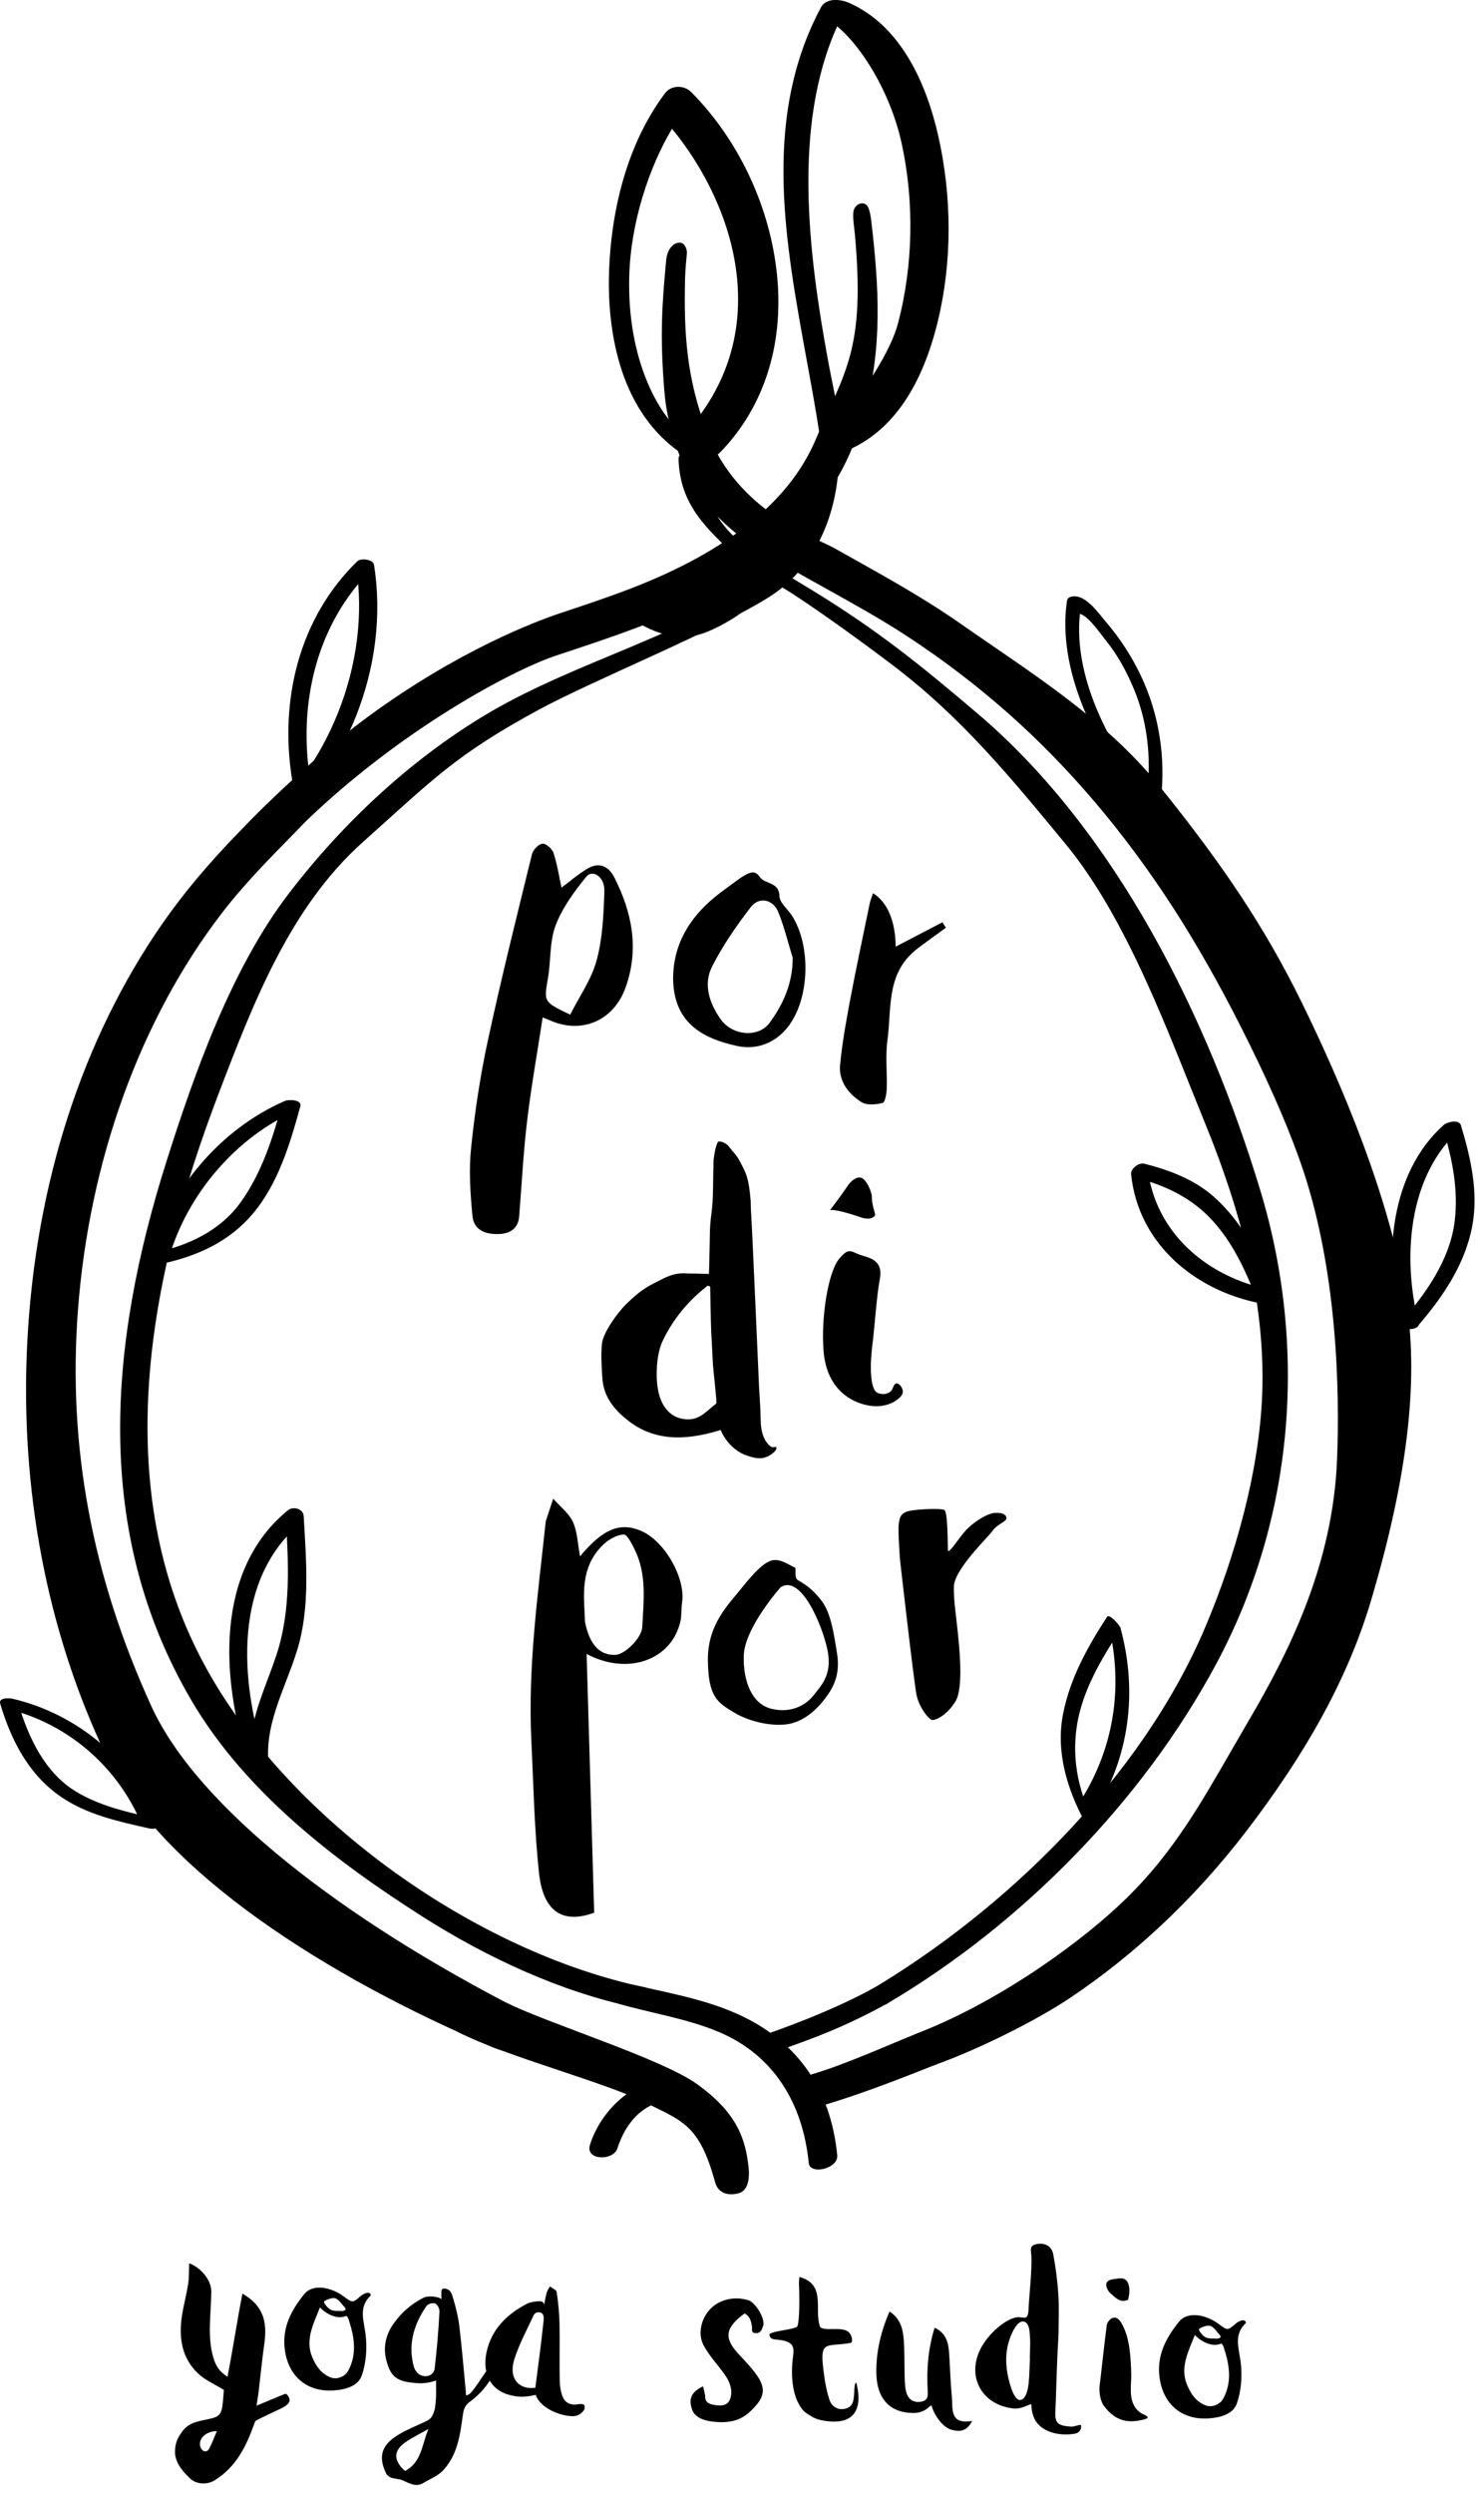 <?xml version="1.0" encoding="UTF-8" standalone="no"?>
<!DOCTYPE svg PUBLIC "-//W3C//DTD SVG 1.1//EN" "http://www.w3.org/Graphics/SVG/1.1/DTD/svg11.dtd">
<svg width="100%" height="100%" viewBox="0 0 134 225" version="1.1" xmlns="http://www.w3.org/2000/svg" xmlns:xlink="http://www.w3.org/1999/xlink" xml:space="preserve" xmlns:serif="http://www.serif.com/" style="fill-rule:evenodd;clip-rule:evenodd;stroke-linejoin:round;stroke-miterlimit:2;">
    <g transform="matrix(1,0,0,1,-370.479,-136.792)">
        <g transform="matrix(1,0,0,1,427.297,160.983)">
            <path d="M0,0.756C0.129,-4.163 1.809,-9.125 3.861,-12.575C9.634,-5.562 13.272,6.007 4.923,15.033C2.608,13.235 -0.197,8.172 0,0.756M13.279,0.042C12.542,-5.912 9.741,-11.715 5.596,-15.883C5.274,-16.206 4.799,-16.385 4.328,-16.355C3.885,-16.326 3.485,-16.119 3.233,-15.783C-1,-10.142 -1.759,-2.997 -1.834,0.757C-1.918,4.948 -1.203,12.519 4.508,16.571C4.906,16.853 5.352,16.908 5.754,16.908L5.757,16.908C5.914,16.908 6.065,16.926 6.209,16.865C6.507,17.029 6.834,17.141 7.15,17.12C7.537,17.096 7.891,16.943 8.177,16.656C12.277,12.469 14.09,6.577 13.279,0.042" style="fill-rule:nonzero;"/>
        </g>
        <g transform="matrix(1,0,0,1,446.071,175.293)">
            <path d="M0,-36.123C2.194,-34.328 4.817,-30.17 5.822,-25.574C6.983,-20.279 6.863,-14.497 5.486,-9.293C4.848,-6.876 2.356,-2.887 0.182,-0.773C-0.09,-2.423 -0.521,-4.317 -0.821,-5.959C-2.6,-15.652 -4.035,-27.184 0,-36.123M9.104,-26.353C8.124,-30.612 5.926,-36.143 1.021,-38.264C0.729,-38.394 0.21,-38.529 -0.297,-38.497C-1.029,-38.45 -1.34,-38.068 -1.459,-37.845C-1.571,-37.638 -1.678,-37.428 -1.784,-37.222L-1.983,-36.81C-6.608,-27.191 -4.679,-16.6 -2.81,-6.342C-2.357,-3.846 -1.888,-1.394 -1.54,1.076C-1.426,1.881 -0.425,2.406 0.459,2.074C0.804,2.074 1.111,2.096 1.345,1.947C5.07,0.164 7.679,-3.668 9.104,-9.57C10.382,-14.877 10.383,-20.789 9.104,-26.353" style="fill-rule:nonzero;"/>
        </g>
        <g transform="matrix(1,0,0,1,443.937,280.334)">
            <path d="M0,9.418C-0.667,10.276 -2.007,11.067 -3.803,10.627C-5.598,10.186 -6.363,8.087 -6.299,5.844C-6.231,3.316 -2.969,-0.341 -2.969,-0.341C-1.098,-1.545 0.867,3.256 1.28,5.424C1.691,7.596 0.667,8.554 0,9.418M2.12,5.609C1.854,3.947 1.579,1.994 0.733,0.888C-0.113,-0.225 -0.858,-0.656 -1.393,-0.969C-1.81,-1.21 -1.5,-2.051 -1.698,-2.124C-2.123,-2.28 -2.867,-2.881 -3.631,-2.783C-4.395,-2.685 -5.373,-1.67 -6.519,-0.229C-7.662,1.21 -9.573,2.992 -9.538,6.26C-9.501,9.528 -8.706,10.047 -7.16,10.974C-5.613,11.902 -3.338,12.299 -1.988,11.945C-0.638,11.592 0.435,10.558 1.208,9.479C1.981,8.404 2.388,7.267 2.12,5.609" style="fill-rule:nonzero;"/>
        </g>
        <g transform="matrix(1,0,0,1,434.605,255.183)">
            <path d="M0,-2.322C-0.075,-2.344 -0.152,-2.37 -0.23,-2.396C-0.727,-1.985 -2.847,-0.421 -4.275,2.553C-4.967,3.993 -4.825,6.066 -4.798,6.353C-4.708,7.272 -4.494,8.154 -3.864,8.858C-3.339,9.448 -2.645,9.691 -1.862,9.66C-0.814,9.617 -0.208,8.788 0.552,8.245C0.631,8.186 0.261,5.048 0.25,4.731C0.209,3.745 0.14,2.761 0.095,1.776C0.067,1.221 0.014,-1.511 0,-2.322M5.959,12.18C6.162,12.4 5.284,13.17 4.542,13.175C4.032,13.183 3.633,13.047 3.052,12.837C1.503,12.129 0.961,10.661 0.948,10.627C-1.387,11.331 -4.6,11.979 -7.408,9.781C-8.578,8.865 -9.548,7.745 -9.717,6.155C-9.732,6.011 -9.919,3.735 -9.755,2.736C-9.593,1.74 -8.354,0.039 -7.665,-0.647C-6.05,-2.253 -5.402,-2.423 -4.442,-2.932C-3.047,-3.67 -2.375,-3.493 -1.965,-3.493C-1.356,-3.5 -0.746,-3.467 -0.11,-3.453C-0.09,-3.942 -0.084,-4.476 -0.069,-4.991C-0.007,-7.028 -0.071,-7.553 0.107,-8.844C0.307,-10.288 0.244,-11.764 0.297,-13.228C0.303,-13.413 0.295,-13.601 0.315,-13.786C0.402,-14.551 0.516,-14.982 0.683,-15.331C0.725,-15.505 1.382,-15.388 1.777,-14.846C2.037,-14.488 2.362,-14.191 2.596,-13.764C3.331,-12.419 3.472,-12.08 3.659,-10.036C3.661,-9.582 3.691,-8.933 3.712,-8.655C3.788,-7.676 4.406,6.626 4.417,6.816C4.468,7.773 4.553,8.726 4.557,9.68C4.57,10.868 4.89,11.633 5.405,12.069C5.628,12.287 5.823,12.095 5.959,12.18"/>
        </g>
        <g transform="matrix(1,0,0,1,451.916,250.541)">
            <path d="M0,12.101C-0.253,12.519 -1.373,13.423 -3.201,13.02C-5.031,12.616 -6.82,11.199 -7.07,8.17C-7.32,5.143 -6.658,1.069 -5.701,-0.127C-4.746,-1.322 -4.573,-0.768 -3.646,-0.494C-2.719,-0.219 -1.692,0.061 -1.993,1.651C-2.292,3.242 -2.431,5.748 -2.682,7.752C-2.893,9.433 -2.889,11.657 -2.177,11.929C-1.524,12.176 -1.034,11.893 -0.896,11.639C-0.759,11.384 -0.697,11.017 -0.422,11.069C-0.147,11.122 0.253,11.678 0,12.101" style="fill-rule:nonzero;"/>
        </g>
        <g transform="matrix(1,0,0,1,445.422,243.867)">
            <path d="M0,2.119C0,2.119 1.154,0.593 1.525,0.018C1.897,-0.565 2.414,-0.949 2.842,-0.808C3.27,-0.665 3.793,0.414 3.786,0.997C3.782,1.585 4.076,2.378 4.081,2.52C4.086,2.668 3.683,3.068 2.783,2.755C1.886,2.438 0.34,1.982 0,2.119" style="fill-rule:nonzero;"/>
        </g>
        <g transform="matrix(1,0,0,1,451.741,287.382)">
            <path d="M0,-9.918C0,-9.918 -0.186,-12.501 -0.111,-13.064C-0.034,-13.629 0.02,-14.112 0.905,-14.282C1.788,-14.449 3.685,-14.519 4.006,-14.359C4.33,-14.199 4.308,-11.238 4.329,-10.742C4.35,-10.247 5.354,-11.902 5.997,-12.572C6.638,-13.245 7.875,-14.069 8.604,-14.096C9.33,-14.127 9.633,-13.893 9.614,-13.593C9.599,-13.298 8.764,-13.065 8.361,-12.476C7.96,-11.884 4.869,-8.988 4.869,-7.411C4.868,-6.126 4.971,-5.631 5.167,-3.839C5.361,-2.04 5.77,1.657 5.018,2.902C4.266,4.145 3.269,4.601 2.937,4.592C2.605,4.583 1.749,3.448 1.512,2.395C1.274,1.341 0,-9.918 0,-9.918" style="fill-rule:nonzero;"/>
        </g>
        <g transform="matrix(1,0,0,1,423.304,299.345)">
            <path d="M0,-16.213C0.424,-14.095 1.382,-13.196 2.744,-13.247C3.583,-13.273 5.113,-14.754 5.167,-15.748C5.293,-18.127 5.601,-20.545 4.46,-22.8C4.209,-23.296 3.798,-24.126 3.502,-24.109C2.882,-24.073 2.185,-23.692 1.706,-23.248C-0.567,-21.135 -0.066,-18.387 0,-16.213M-0.446,-22.138C1.639,-24.655 3.217,-25.253 5.12,-24.408C7.216,-23.472 9.084,-20.176 8.766,-18.005C8.68,-17.419 8.74,-16.812 8.607,-16.239C7.796,-12.761 3.837,-11.359 0.144,-13.331C0.374,-5.509 0.601,2.257 0.828,10.012C-2.188,11.124 -3.796,9.703 -4.148,6.474C-4.581,2.495 -4.652,-1.526 -4.846,-5.534C-5.168,-12.137 -4.259,-18.657 -3.556,-25.192C-3.552,-25.241 -3.55,-25.292 -3.535,-25.337C-3.314,-26.008 -3.094,-26.671 -2.873,-27.337C-2.264,-26.649 -1.471,-26.048 -1.099,-25.251C-0.69,-24.374 -0.67,-23.316 -0.446,-22.138"/>
        </g>
        <g transform="matrix(1,0,0,1,421.965,232.736)">
            <path d="M0,-4.4C0.819,-6.028 1.925,-7.577 2.39,-9.308C2.931,-11.308 3.019,-13.458 3.088,-15.55C3.129,-16.834 2.024,-17.554 1.44,-16.832C0.353,-15.491 -0.721,-14.029 -1.321,-12.436C-1.873,-10.973 -1.735,-9.268 -2.008,-7.686C-2.378,-5.546 -2.423,-5.556 0,-4.4M-0.784,-15.861C-0.031,-16.422 0.729,-17.088 1.583,-17.588C2.606,-18.183 3.456,-17.818 3.981,-16.789C5.589,-13.628 6.24,-10.367 5.02,-6.895C3.951,-3.855 1.033,-2.581 -1.891,-3.913C-2.061,-3.991 -2.235,-4.05 -2.486,-4.145C-2.974,-0.95 -3.526,2.127 -3.895,5.228C-4.234,8.08 -4.376,10.948 -4.608,13.814C-4.693,14.848 -5.379,15.325 -6.301,15.385C-7.502,15.465 -8.693,15.133 -8.824,13.763C-9.021,11.734 -9.157,9.661 -8.95,7.643C-8.616,4.401 -8.13,1.157 -7.442,-2.031C-6.228,-7.669 -4.827,-13.265 -3.453,-18.867C-3.356,-19.266 -2.868,-19.778 -2.508,-19.826C-2.204,-19.865 -1.63,-19.367 -1.509,-18.999C-1.171,-17.968 -1.006,-16.88 -0.784,-15.861"/>
        </g>
        <g transform="matrix(1,0,0,1,442.054,223.595)">
            <path d="M0,-0.404C-0.42,-1.769 -0.759,-3.167 -1.288,-4.488C-1.756,-5.668 -3.021,-5.947 -3.79,-4.95C-5.088,-3.27 -6.315,-1.49 -7.272,0.392C-8.095,2.011 -7.523,3.692 -6.513,5.142C-5.472,6.637 -3.097,6.863 -2.083,5.479C-0.83,3.773 0.017,1.86 0,-0.404M-10.794,1.63C-10.825,-1.516 -9.388,-3.927 -7.021,-5.874C-6.505,-6.3 -5.957,-6.677 -5.425,-7.078C-3.891,-8.232 -3.431,-8.35 -2.969,-7.683C-2.498,-7.002 -1.215,-7.26 -1.191,-5.94C-1.181,-5.354 -0.441,-4.783 -0.062,-4.188C1.68,-1.458 1.532,3.298 -0.396,5.803C-1.559,7.316 -3.261,7.946 -5.005,7.569C-8.178,6.884 -10.686,5.468 -10.794,1.63"/>
        </g>
        <g transform="matrix(1,0,0,1,449.313,236.533)">
            <path d="M0,-19.151C1.312,-18.344 2.025,-16.602 2.042,-14.332C3.471,-15.072 4.867,-15.802 6.262,-16.53C6.366,-16.365 6.471,-16.198 6.575,-16.039C6.115,-15.701 5.649,-15.375 5.193,-15.034C4.626,-14.609 4.025,-14.217 3.511,-13.733C1.208,-11.573 1.672,-8.588 1.297,-5.881C1.102,-4.455 1.284,-2.97 1.233,-1.515C1.218,-1.062 1.088,-0.289 0.865,-0.231C0.259,-0.078 -0.566,0 -1.045,-0.305C-2.229,-1.053 -3.123,-2.193 -2.975,-3.681C-2.786,-5.644 -2.436,-7.588 -2.07,-9.528C-1.521,-12.435 -0.901,-15.335 -0.301,-18.235C-0.245,-18.512 -0.124,-18.781 0,-19.151"/>
        </g>
        <g transform="matrix(1,0,0,1,394.416,187.499)">
            <path d="M0,25.151C7.236,19.357 11.307,9.446 9.833,0.248C9.752,-0.252 8.643,-0.371 8.337,-0.075C3.038,5.056 1.279,12.525 2.445,19.672C2.542,20.278 4.193,20.38 4.074,19.646C2.961,12.822 4.632,5.511 9.697,0.603C9.2,0.496 8.702,0.384 8.201,0.277C9.63,9.18 5.635,18.873 -1.361,24.47C-2.012,24.993 -0.466,25.522 0,25.151" style="fill-rule:nonzero;"/>
        </g>
        <g transform="matrix(1,0,0,1,394.79,273.692)">
            <path d="M0,22.658C-0.602,18.903 1.443,15.477 2.52,11.992C3.711,8.138 3.335,3.864 3.113,-0.098C3.074,-0.806 2.145,-1.02 1.672,-0.631C-4.955,4.796 -4.325,14.642 -1.924,22.019C-1.632,22.916 -0.078,22.647 -0.407,21.635C-2.659,14.724 -3.267,5.513 2.936,0.439C2.455,0.262 1.976,0.082 1.495,-0.091C1.73,4.128 1.991,8.4 0.632,12.472C-0.489,15.836 -2.202,19.012 -1.616,22.664C-1.47,23.575 0.165,23.678 0,22.658" style="fill-rule:nonzero;"/>
        </g>
        <g transform="matrix(1,0,0,1,385.706,236.676)">
            <path d="M0,13.687C1.648,7.9 6.068,2.688 11.616,0.276C11.153,0.114 10.691,-0.052 10.227,-0.217C9.384,2.857 8.395,5.948 6.522,8.563C4.672,11.149 1.817,12.471 -1.213,13.132C-2.283,13.365 -1.161,14.252 -0.453,14.1C2.655,13.418 5.483,12.112 7.572,9.654C9.891,6.926 10.96,3.319 11.892,-0.07C12.065,-0.701 10.801,-0.691 10.505,-0.559C4.654,1.983 0.071,7.451 -1.664,13.541C-1.847,14.183 -0.2,14.388 0,13.687" style="fill-rule:nonzero;"/>
        </g>
        <g transform="matrix(1,0,0,1,384.855,290.666)">
            <path d="M0,10.582C-2.356,4.994 -7.331,0.775 -13.249,-0.612C-13.537,-0.68 -14.531,-0.737 -14.355,-0.158C-13.367,3.142 -11.802,6.211 -8.913,8.209C-6.542,9.855 -3.655,10.466 -0.889,11.091C0.112,11.319 0.235,10.322 -0.743,10.102C-3.088,9.57 -5.43,9.026 -7.509,7.769C-10.348,6.053 -11.809,2.871 -12.725,-0.181C-13.094,-0.029 -13.461,0.121 -13.829,0.277C-8.361,1.558 -3.812,5.441 -1.632,10.609C-1.379,11.212 0.274,11.238 0,10.582" style="fill-rule:nonzero;"/>
        </g>
        <g transform="matrix(1,0,0,1,473.303,192.932)">
            <path d="M0,14.4C-3.171,10.141 -6.027,4.254 -5.258,-1.192C-5.37,-1.045 -5.482,-0.897 -5.594,-0.752C-4.826,-0.99 -3.572,0.896 -2.963,1.649C-1.903,2.956 -1.093,4.46 -0.444,6.007C0.796,8.975 1.138,12.239 0.76,15.421C0.681,16.091 1.876,17.074 1.994,16.074C2.452,12.219 1.843,8.271 0.166,4.768C-0.665,3.035 -1.697,1.446 -2.945,-0.011C-3.683,-0.876 -4.903,-2.674 -6.156,-2.287C-6.391,-2.214 -6.458,-2.082 -6.492,-1.843C-7.337,4.147 -4.136,10.622 -0.659,15.292C0.007,16.183 0.515,15.092 0,14.4" style="fill-rule:nonzero;"/>
        </g>
        <g transform="matrix(1,0,0,1,485.459,243.062)">
            <path d="M0,10.359C-1.202,7.143 -2.735,4.088 -5.312,1.761C-7.095,0.155 -9.36,-0.695 -11.651,-1.278C-12.143,-1.405 -12.899,-0.839 -12.845,-0.322C-12.196,5.923 -7.124,10.147 -1.193,11.315C-0.59,11.434 0.545,10.252 -0.284,10.088C-5.952,8.975 -10.748,4.952 -11.366,-1.013C-11.764,-0.692 -12.162,-0.372 -12.561,-0.051C-10.437,0.485 -8.486,1.279 -6.766,2.659C-4.162,4.747 -2.619,8.002 -1.477,11.046C-1.208,11.764 0.219,10.935 0,10.359" style="fill-rule:nonzero;"/>
        </g>
        <g transform="matrix(1,0,0,1,498.586,238.503)">
            <path d="M0,17.698C-1.481,11.904 -1.038,4.411 3.738,0.173C3.228,0.161 2.719,0.145 2.208,0.133C3.029,2.858 3.597,5.624 3.245,8.476C2.817,11.951 0.656,14.966 -1.564,17.541C-2.105,18.163 -0.486,18.386 -0.101,17.943C2.174,15.305 4.155,12.41 4.825,8.941C5.416,5.856 4.693,2.749 3.805,-0.197C3.641,-0.741 2.555,-0.483 2.276,-0.233C-2.623,4.121 -3.191,11.824 -1.668,17.783C-1.5,18.439 0.148,18.279 0,17.698" style="fill-rule:nonzero;"/>
        </g>
        <g transform="matrix(1,0,0,1,469.46,283.053)">
            <path d="M0,18.528C-1.527,15.641 -2.249,12.643 -1.734,9.39C-1.239,6.254 0.48,3.396 2.183,0.773C1.78,0.444 1.375,0.118 0.972,-0.208C2.518,5.491 1.74,11.265 -1.447,16.265C-1.687,16.645 -0.402,17.675 -0.243,17.421C3.009,12.32 3.77,6.423 2.192,0.602C2.139,0.397 1.194,-0.713 0.981,-0.384C-0.785,2.331 -2.362,5.165 -2.991,8.378C-3.646,11.723 -2.667,15.028 -1.105,17.974C-0.945,18.28 0.379,19.241 0,18.528" style="fill-rule:nonzero;"/>
        </g>
        <g transform="matrix(1,0,0,1,390.058,345.907)">
            <path d="M0,10.227C-0.91,10.22 -1.603,10.826 -1.521,11.498C-1.496,11.695 -1.341,11.987 -1.139,12.038C-0.867,12.101 -0.738,11.907 -0.663,11.758C-0.417,11.279 -0.227,10.768 0,10.227M3.585,7.93C4.512,7.545 5.065,7.318 5.842,6.994C5.905,6.968 6.069,6.902 6.133,6.874C6.279,6.846 6.324,6.906 6.355,6.942C6.781,7.461 6.574,7.822 5.715,8.222C4.996,8.559 4.277,8.892 3.573,9.251C3.457,9.31 3.398,9.511 3.347,9.657C2.631,11.648 1.716,13.472 -0.177,14.652C-0.964,15.14 -1.918,14.965 -2.39,14.519C-3.061,13.892 -3.696,13.159 -3.778,12.228C-3.791,11.839 -3.739,11.424 -3.577,11.021C-3.439,10.687 -3.262,10.46 -3.158,10.31C-2.489,9.315 -1.407,9.33 -0.381,9.05C0.19,8.896 0.412,8.641 0.508,7.921C0.573,7.428 0.599,6.917 0.641,6.512C-0.19,5.993 -1.083,5.619 -1.732,4.99C-3.152,3.617 -3.439,1.827 -3.168,-0.059C-3.021,-1.069 -2.744,-2.055 -2.589,-3.057C-2.495,-3.675 -2.521,-4.316 -2.496,-4.913C-1.507,-4.57 -0.493,-3.448 -0.5,-2.358C-0.515,-0.381 -0.874,1.615 -0.337,3.522C-0.088,4.403 0.27,4.876 0.962,5.321C1.464,2.769 1.825,0.315 2.31,-2.178C4.15,-1.129 4.584,0.289 4.288,2.343C4.08,3.798 3.941,5.266 3.769,6.722C3.732,7.013 3.682,7.3 3.585,7.93"/>
        </g>
        <g transform="matrix(1,0,0,1,409.17,348.514)">
            <path d="M0,7.42C-0.666,7.799 -1.353,8.136 -1.991,8.558C-3.17,9.342 -3.22,10.229 -2.125,11.211C-0.595,10.441 -0.59,8.756 0,7.42M-0.333,2.659C0.256,2.702 0.53,2.242 0.554,2.012C0.754,0.295 0.903,-1.437 0.992,-3.166C1.005,-3.418 0.812,-3.915 0.459,-3.926C0.105,-3.931 -0.11,-3.78 -0.236,-3.594C-1.335,-1.963 -1.86,-0.181 -1.335,1.768C-1.234,2.143 -0.919,2.63 -0.333,2.659M1.169,-4.262C1.166,-4.668 1.107,-5.156 1.291,-5.235C1.992,-5.301 2.104,-4.756 2.241,-4.316C2.487,-3.496 2.689,-2.654 2.792,-1.806C3.023,0.149 3.184,2.116 3.372,4.074C3.389,4.329 3.306,4.498 3.665,4.293C4.021,4.09 5.03,2.433 5.722,1.481C6.19,1.641 6.096,1.832 5.961,2.332C5.395,3.445 4.661,4.289 3.711,4.99C3.197,5.365 3.148,5.815 3.074,6.362C2.844,8.089 2.565,9.834 1.317,11.163C0.849,11.664 0.136,11.936 -0.473,12.301C-1.18,12.721 -1.767,12.284 -2.392,12.039C-2.69,11.918 -3.042,11.933 -3.347,11.826C-3.528,11.766 -3.734,11.611 -3.818,11.446C-4.678,9.715 -4.034,8.713 -2.622,7.887C-1.887,7.461 -1.092,7.132 -0.318,6.775C0.182,6.543 0.349,6.397 0.568,5.637C0.743,4.66 0.671,3.772 0.683,3.055C-0.305,3.385 -0.94,3.313 -1.616,3.232C-3.035,3.063 -3.474,2.479 -3.799,1.25C-4.107,0.079 -3.892,-1.029 -3.147,-2.088C-2.42,-3.111 -1.513,-3.881 -0.434,-4.424C-0.017,-4.633 1.053,-4.507 1.169,-4.262"/>
        </g>
        <g transform="matrix(1,0,0,1,418.82,345.661)">
            <path d="M0,6.556C0.255,4.551 0.522,2.605 0.729,0.648C0.759,0.37 0.849,-0.183 0.383,-0.24C-0.083,-0.296 -0.158,0.024 -0.258,0.241C-0.84,1.466 -1.482,2.681 -1.892,3.968C-2.493,5.86 -1.323,6.766 0,6.556M0.032,7.202C-1.058,7.434 -1.593,7.443 -2.628,7.12C-4.383,6.47 -4.716,4.857 -4.415,3.387C-3.988,1.304 -2.571,-0.091 -0.731,-1.032C-0.341,-1.226 0.423,-1.274 0.541,-1.23C0.769,-1.144 0.756,-1.039 0.806,-0.963C0.873,-1.305 0.92,-1.662 1.018,-2.003C1.076,-2.207 1.208,-2.388 1.31,-2.586C1.525,-2.422 1.899,-2.273 1.925,-2.081C2.064,-1.131 2.163,-0.164 2.181,0.798C2.218,2.545 2.154,4.299 2.209,6.053C2.228,6.622 2.367,7.308 2.618,7.643C2.863,7.971 3.137,8.025 3.407,8.074C3.705,8.118 4.041,7.958 4.334,8.06C4.501,8.118 4.459,8.454 4.414,8.529C4.208,8.848 3.919,9.088 3.446,9.123C2.2,9.142 0.41,8.35 0.032,7.202"/>
        </g>
        <g transform="matrix(1,0,0,1,401.364,350.036)">
            <path d="M0,-4.74C0.271,-4.757 0.357,-4.858 0.303,-5.003C0.007,-5.309 -0.24,-5.754 -0.602,-5.884C-0.869,-5.985 -1.601,-5.715 -1.635,-5.559C-1.611,-5.409 -1.266,-4.956 -1,-4.844C-0.661,-4.707 -0.388,-4.768 0,-4.74M-1.994,-5.071C-2.528,-3.678 -3.36,-2.201 -2.704,-0.609C-2.359,0.228 -1.893,0.895 -1.061,1.241C-0.486,1.49 0.273,1.184 0.561,0.644C1.378,-0.888 1.106,-2.433 0.596,-3.973C0.556,-4.092 0.45,-4.324 0.35,-4.288C-0.568,-3.899 -1.648,-4.665 -1.994,-5.071M2.593,-6.145C1.472,-5.086 1.962,-3.919 2.117,-2.68C2.277,-1.443 2.188,-0.076 1.781,1.08C1.434,2.075 0.221,2.376 -0.847,2.431C-3.219,2.552 -4.853,1.115 -5.168,-1.251C-5.43,-3.226 -4.595,-4.8 -3.426,-6.249C-2.584,-7.292 -0.892,-6.801 0.046,-6.129C0.966,-5.468 0.905,-5.414 1.719,-6.12C1.895,-6.272 2.251,-6.427 2.412,-6.38C2.574,-6.334 2.589,-6.22 2.593,-6.145"/>
        </g>
        <g transform="matrix(1,0,0,1,454.615,347.659)">
            <path d="M0,6.217C-0.105,5.951 -0.421,6.837 -1.65,6.837C-3.855,6.832 -4.975,5.467 -5.006,3.23C-5.033,1.306 -4.599,-0.514 -3.813,-2.321C-2.784,-1.64 -2.599,-0.676 -2.527,0.287C-2.444,1.394 -2.487,2.504 -2.447,3.613C-2.43,4.093 -2.421,4.598 -2.276,5.048C-2.088,5.628 -1.639,5.925 -0.979,5.821C-0.288,5.715 -0.349,5.226 -0.375,4.729C-0.467,2.872 -0.332,1.04 0.258,-0.857C1.405,-0.313 1.514,0.64 1.577,1.601C1.658,2.849 1.69,4.099 1.81,5.342C1.915,6.454 1.579,7.904 3.643,7.554C3.15,8.538 2.491,8.493 2.017,8.403C0.806,8.245 0.059,6.564 0,6.217"/>
        </g>
        <g transform="matrix(1,0,0,1,463.475,346.076)">
            <path d="M0,3.569C-0.026,3.072 0.065,2.3 0.007,1.577C-0.027,1.159 -0.009,0.29 -0.556,0.173C-1.015,0.071 -1.411,0.778 -1.602,1.186C-2.354,2.79 -2.238,4.434 -1.724,6.068C-1.613,6.415 -1.306,7.266 -0.888,7.247C-0.338,7.22 -0.164,6.213 -0.116,5.769C-0.044,5.12 -0.043,4.459 0,3.569M2.588,1.265C2.471,3.296 2.414,4.867 2.348,7.153C2.292,9.011 1.996,9.558 3.727,9.649C4.055,9.666 4.624,9.391 4.619,9.55C4.673,9.999 4.385,10.241 4.005,10.299C2.524,10.527 1,10.09 0.43,8.978C0.029,8.135 0.217,7.595 0.072,7.634C-0.242,7.722 -0.852,8.084 -1.471,8.014C-4.622,7.669 -5.909,4.683 -4.121,2.067C-3.285,0.847 -1.998,-0.116 -1.155,-0.216C-0.527,-0.287 -0.154,0.213 -0.116,-1.035C-0.047,-2.397 0.181,-4.314 0.139,-5.672C0.123,-6.219 -0.119,-6.682 0.605,-6.817C1.351,-6.958 1.964,-6.648 2.106,-5.903C2.339,-4.693 2.491,-3.462 2.572,-2.232C2.646,-1.071 2.588,0.1 2.588,1.265"/>
        </g>
        <g transform="matrix(1,0,0,1,470.166,347.373)">
            <path d="M0,6.497C-0.27,6.122 -0.435,5.522 -0.407,4.785C-0.182,2.927 0.006,1.06 0.25,-0.799C0.282,-1.038 0.519,-1.341 0.738,-1.436C1.126,-1.612 1.425,-1.255 1.579,-0.983C2.108,-0.056 2.294,0.994 2.378,2.047C2.438,2.819 2.489,3.596 2.44,4.364C2.368,5.507 2.422,6.589 3.424,7.182C4.225,7.504 3.945,7.616 3.61,7.706C2.085,8.109 0.989,7.794 0,6.497"/>
        </g>
        <g transform="matrix(0.805,-0.593,-0.593,-0.805,472.678,343.442)">
            <path d="M-0.773,-0.479C-1.572,-0.289 -1.573,0.406 -1.717,1.012C-1.767,1.284 -1.68,2.334 -0.773,1.825C-0.302,1.559 0.448,1.348 0.014,0.448C-0.178,0.048 -0.456,-0.213 -0.773,-0.479"/>
        </g>
        <g transform="matrix(1,0,0,1,442.304,344.977)">
            <path d="M0,8.016C-0.306,7.036 -0.357,6.018 -0.282,5.014C-0.197,3.881 0.264,3.048 -1.717,2.899C-1.994,2.872 -2.3,2.841 -2.348,2.467C-2.392,2.127 0.008,2.002 0.169,1.702C0.349,1.366 0.375,-0.51 0.339,-1.599C0.329,-1.95 0.282,-2.255 0.365,-2.754C2.823,-2.068 1.643,0.203 2.235,1.778C2.917,2.284 4.889,1.373 5.105,2.835C5.118,3.051 5.118,3.051 5.027,3.188C2.701,3.62 2.117,2.769 2.586,6.081C2.729,7.246 3.013,8.2 3.127,8.47C3.241,8.739 3.454,8.983 3.838,9.125C4.113,9.225 4.833,9.209 5.118,8.697C5.427,8.119 5.203,6.85 5.494,6.776C6.203,9.548 4.988,10.77 2.154,10.129C1.951,10.084 1.76,9.978 1.565,9.9C1.299,9.717 1.027,9.6 0.769,9.356C0.511,9.112 0.197,8.582 0,8.016"/>
        </g>
        <g transform="matrix(1,0,0,1,433.963,347.386)">
            <path d="M0,4.706C0.088,5.118 0.192,5.389 0.194,5.659C0.197,6.262 0.711,6.361 1.326,6.423C2.079,6.497 2.39,6.146 2.496,5.682C2.662,4.946 2.4,4.261 1.935,3.613C1.312,2.744 0.549,1.939 0.052,1.015C-0.632,-0.259 0.007,-2.11 1.397,-2.833C2.245,-3.271 3.17,-3.333 4.067,-3.072C4.783,-2.865 5.656,-1.291 5.419,-0.732C5.314,-0.484 5.241,-0.034 4.692,-0.1C4.293,-0.149 4.453,-0.481 4.415,-0.704C4.343,-1.14 4.264,-1.579 3.759,-1.876C2.018,-0.603 1.842,0.321 3.178,1.759C3.772,2.401 4.387,3.029 4.87,3.725C5.766,5.018 5.488,5.808 4.261,6.971C3.296,7.887 2.17,8.039 0.852,7.888C0.004,7.791 -0.761,7.487 -0.997,6.78C-1.253,6.017 -1.24,5.284 0,4.706"/>
        </g>
        <g transform="matrix(1,0,0,1,480.373,352.547)">
            <path d="M0,-4.759C0.273,-4.777 0.358,-4.879 0.305,-5.023C0.007,-5.331 -0.24,-5.778 -0.605,-5.909C-0.873,-6.009 -1.608,-5.738 -1.642,-5.582C-1.619,-5.431 -1.271,-4.975 -1.004,-4.862C-0.664,-4.724 -0.389,-4.79 0,-4.759M-2.003,-5.09C-2.539,-3.693 -3.375,-2.209 -2.716,-0.61C-2.37,0.232 -1.901,0.904 -1.065,1.251C-0.489,1.499 0.274,1.189 0.563,0.65C1.385,-0.891 1.111,-2.443 0.599,-3.988C0.558,-4.107 0.453,-4.342 0.351,-4.306C-0.57,-3.915 -1.656,-4.686 -2.003,-5.09M2.604,-6.173C1.478,-5.106 1.97,-3.932 2.127,-2.69C2.287,-1.447 2.198,-0.074 1.789,1.09C1.44,2.089 0.221,2.387 -0.85,2.441C-3.232,2.565 -4.875,1.122 -5.192,-1.256C-5.455,-3.239 -4.616,-4.821 -3.442,-6.276C-2.596,-7.324 -0.896,-6.829 0.046,-6.154C0.969,-5.49 0.911,-5.436 1.726,-6.145C1.903,-6.299 2.261,-6.456 2.421,-6.406C2.586,-6.36 2.601,-6.244 2.604,-6.173"/>
        </g>
        <g transform="matrix(1,0,0,1,497.49,228.969)">
            <path d="M0,25.348C-1.422,15.993 -5.941,5.448 -9.481,-1.757C-12.698,-8.298 -16.412,-13.939 -22.302,-21.234C-26.53,-26.474 -32.064,-30.265 -37.417,-33.934C-38.395,-34.604 -39.372,-35.272 -40.345,-35.952C-43.405,-38.09 -46.674,-39.922 -49.835,-41.693L-51.604,-42.683C-53.546,-43.773 -60.344,-45.972 -63.139,-53.147C-65.049,-58.05 -65.268,-62.203 -65.15,-67.093C-65.139,-67.636 -65.041,-68.834 -64.987,-69.287C-64.948,-69.625 -65.162,-70.236 -65.559,-70.281C-66.18,-70.344 -66.762,-69.729 -66.859,-68.684C-67.226,-64.758 -67.424,-62.028 -67.049,-57.231L-67.019,-56.86C-66.873,-54.948 -66.371,-52.941 -65.652,-51.093C-65.71,-50.986 -65.744,-50.868 -65.74,-50.742C-65.607,-46.633 -63.29,-44.539 -60.257,-41.707C-59.059,-40.588 -57.031,-39.645 -55.395,-38.572C-52.638,-36.765 -49.158,-34.254 -46.364,-32.132C-40.221,-27.469 -35.887,-22.195 -30.817,-16.06C-25.188,-9.25 -21.483,1.124 -18.165,9.246C-15.042,16.889 -12.74,25.207 -13.036,33.521C-13.286,40.53 -15.484,48.287 -18.211,54.702C-23.933,68.164 -36.116,80.116 -48.584,87.471C-50.083,88.355 -47.922,89.194 -46.893,88.587C-34.748,81.42 -23.865,70.369 -17.19,57.944C-10.123,44.785 -8.927,29.368 -13.207,15.231C-17.94,-0.402 -26.247,-17.18 -38.703,-27.766C-43.902,-32.186 -47.765,-35.316 -53.766,-38.98C-57.102,-41.017 -60.537,-42.867 -62.223,-45.586C-60.184,-43.476 -57.666,-42.024 -55.095,-40.568C-54.219,-40.069 -53.338,-39.582 -52.46,-39.093C-50.021,-37.739 -47.5,-36.342 -45.127,-34.792C-41.863,-32.66 -38.761,-30.291 -35.907,-27.76C-30.424,-22.901 -25.434,-17.013 -21.075,-10.273C-19.001,-7.056 -17.023,-3.589 -15.033,0.333C-12.681,4.971 -10.986,8.789 -9.705,12.345C-6.183,22.116 -6.047,33.531 -6.278,39.467C-6.648,48.929 -10.545,56.751 -14.309,63.151C-14.845,64.064 -15.359,64.955 -15.867,65.836C-18.673,70.708 -21.095,74.922 -25.112,78.907C-29.091,82.856 -36.571,88.272 -43.832,91.13C-47.562,92.598 -47.004,95.692 -42.425,94.062C-38.826,92.782 -33.501,90.166 -30.377,88.071C-24.78,84.316 -19.299,79.346 -14.4,72.938C-8.984,65.854 -5.271,59.158 -3.211,52.225C0.006,41.377 1.111,32.667 0,25.348" style="fill-rule:nonzero;"/>
        </g>
        <g transform="matrix(-0.43,-0.903,-0.903,0.43,428.127,183.975)">
            <path d="M-7.591,-14.038C-7.591,-14.038 -11.912,-7.838 -11.534,-1.331C-11.319,2.383 -7.591,4.186 -7.591,4.186C-7.591,4.186 -7.288,-5.766 -6.563,-8.788C-5.628,-12.678 -7.591,-14.038 -7.591,-14.038" style="fill-rule:nonzero;"/>
        </g>
        <g transform="matrix(1,0,0,1,449.389,318.371)">
            <path d="M0,-159.462C-0.072,-160.155 -0.148,-160.956 -0.239,-161.656C-0.374,-162.727 -0.542,-163.204 -1.022,-163.233C-1.377,-163.253 -1.689,-162.999 -1.811,-162.642C-1.965,-162.17 -1.775,-161.068 -1.72,-160.466C-0.761,-149.941 -2.617,-148.101 -5.279,-141.869C-7.636,-136.346 -13.223,-131.853 -21.874,-128.513C-23.978,-127.701 -26.159,-126.972 -28.27,-126.276C-30.57,-125.507 -37.489,-122.911 -45.659,-116.933C-49.141,-114.383 -53.675,-110.276 -56.615,-107.242L-57.346,-106.489C-60.174,-103.575 -62.378,-100.943 -64.281,-98.2C-71.474,-87.831 -75.678,-74.848 -76.438,-60.655C-77.152,-47.298 -74.669,-34.282 -69.252,-23.021C-64.256,-12.625 -49.18,-3.124 -34.454,3.114C-32.858,3.791 -31.531,3.616 -30.998,2.756C-30.451,1.872 -30.998,0.238 -32.122,-0.337C-47.832,-8.387 -61.063,-18.489 -65.248,-27.652C-70.631,-39.447 -72.797,-51.135 -71.872,-63.383C-70.853,-76.86 -66.258,-89.554 -58.934,-99.122C-56.934,-101.735 -54.57,-104.135 -52.286,-106.454C-51.88,-106.866 -51.488,-107.294 -51.069,-107.695C-42.519,-115.849 -32.685,-121.099 -28.681,-122.438L-27.773,-122.737C-23.581,-124.132 -19.247,-125.572 -15.233,-127.673C-11.891,-129.422 -9.148,-131.075 -7.104,-133.243C-7.167,-133.066 -7.19,-132.867 -7.286,-132.704C-8.624,-130.419 -11.429,-128.272 -14.51,-126.643C-21.167,-123.119 -28.677,-120.929 -35.138,-117.044C-41.913,-112.971 -47.95,-107.325 -52.814,-100.988C-57.986,-94.25 -61.335,-84.828 -63.876,-76.803C-69.052,-60.458 -70.614,-43.433 -61.592,-28.108C-56.742,-19.87 -48.618,-13.649 -40.682,-8.61C-34.94,-4.966 -28.292,-1.868 -21.599,-0.468C-20.372,-0.211 -18.984,-1.921 -20.691,-2.278C-35.776,-5.435 -52.605,-17.202 -60.255,-31.017C-69.278,-47.312 -65.445,-66.523 -59.136,-82.998C-56.024,-91.126 -52.717,-99.73 -46.153,-105.597C-39.785,-111.287 -37.745,-113.489 -30.276,-117.538C-25.33,-120.219 -14.151,-124.726 -9.402,-127.753C-5.72,-130.101 -3.732,-134.183 -3.272,-138.505C-2.664,-139.555 -2.105,-140.712 -1.551,-142.218C0.583,-147.998 0.595,-153.566 0,-159.462" style="fill-rule:nonzero;"/>
        </g>
        <g transform="matrix(1,0,0,1,426.311,331.124)">
            <path d="M0,-13.557C3.024,-12.68 6.08,-12.247 9.009,-11.032C14.074,-8.929 16.669,-4.5 17.194,0.814C17.305,1.939 19.886,1.322 19.768,0.125C19.264,-4.979 16.983,-9.068 12.542,-11.706C9.134,-13.731 5.097,-14.399 1.392,-15.25C0.323,-15.496 0,-13.557 0,-13.557" style="fill-rule:nonzero;"/>
        </g>
        <g transform="matrix(1,0,0,1,411.883,331.656)">
            <path d="M0,-11.508C4.37,-9.291 13.059,-7.052 16.713,-5.238C20.266,-3.474 21.729,-3.2 23.174,2.038C23.417,2.915 24.212,3.305 25.299,3.014C26.149,2.787 26.302,1.679 26.187,0.646C25.909,-1.843 25.192,-4.231 21.487,-6.865C18.327,-9.114 8.332,-12.228 4.395,-14.135C2.992,-14.813 0,-11.508 0,-11.508" style="fill-rule:nonzero;"/>
        </g>
        <g transform="matrix(0.244,0.97,0.97,-0.244,442.677,313.958)">
            <path d="M5.397,-4.085C5.387,-3.994 4.925,1.695 3.7,6.186L5.397,6.882C6.569,2.427 6.824,-0.561 7.058,-2.865L5.397,-4.085Z" style="fill-rule:nonzero;"/>
        </g>
        <g transform="matrix(-0.611,-0.792,-0.792,0.611,444.957,322.508)">
            <path d="M-3.339,-8.107C-2.565,-5.393 -1.531,-0.992 -0.372,1.914L-3.339,2.48C-4.563,-0.692 -5.703,-4.585 -6.587,-7.684C-6.817,-8.484 -3.339,-8.107 -3.339,-8.107" style="fill-rule:nonzero;"/>
        </g>
        <g transform="matrix(1,0,0,1,429.991,331.664)">
            <path d="M0,-7.249C-2.94,-6.659 -5.339,-4.156 -6.234,-1.384C-6.704,0.07 -4.132,0.106 -3.762,-1.042C-3.288,-2.508 -2.473,-3.868 -1.136,-4.697C-0.937,-4.82 -0.729,-4.928 -0.519,-5.032C-0.433,-5.075 0.17,-5.316 -0.083,-5.227C0.105,-5.294 0.301,-5.353 0.497,-5.393C1.034,-5.5 1.7,-6.054 1.535,-6.666C1.358,-7.325 0.536,-7.355 0,-7.249" style="fill-rule:nonzero;"/>
        </g>
    </g>
</svg>
